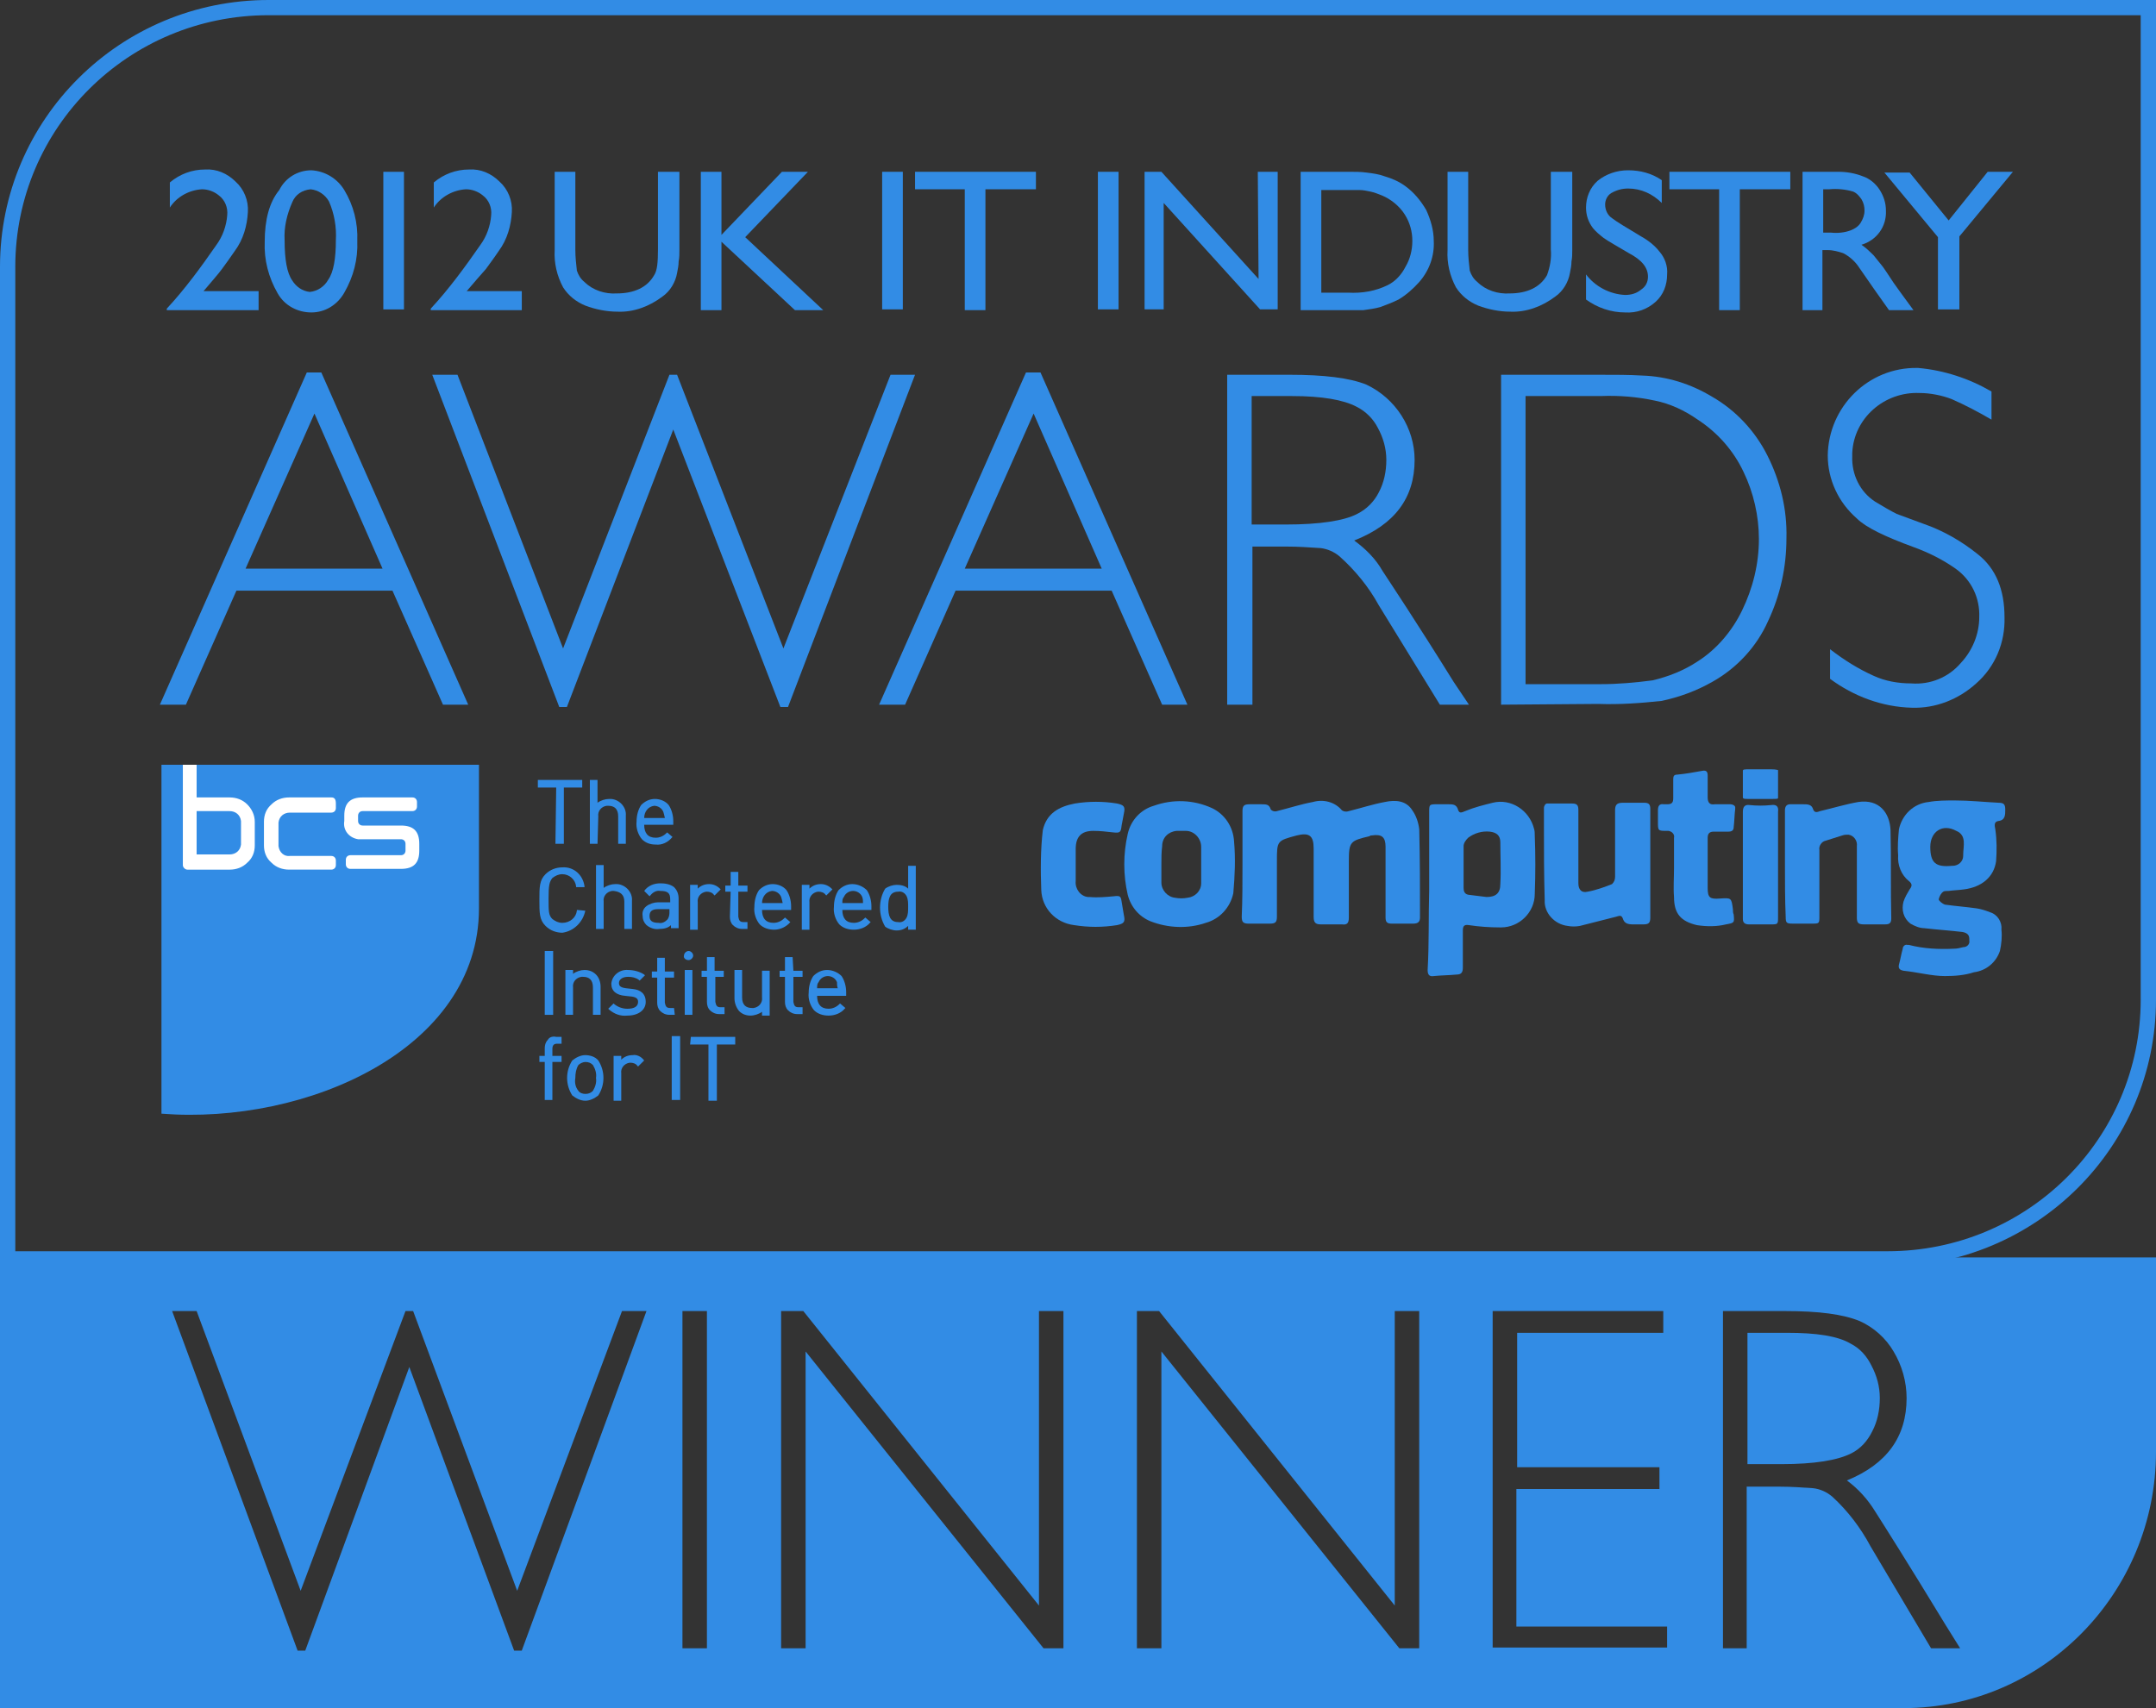 <svg width="106" height="84" viewBox="0 0 106 84" fill="none" xmlns="http://www.w3.org/2000/svg">
<rect x="0" y="0" width="106" height="84" fill="#333333" stroke="none"/>
<path d="M15.084 18.318H15.798L23.02 34.654H21.779L19.296 29.047H11.623L9.14 34.654H7.861L15.084 18.318ZM12.074 27.963H18.807L15.46 20.337L12.074 27.963Z" fill="#328CE5"/>
<path d="M43.783 18.43H44.987L38.743 34.767H38.367L33.101 21.122L27.872 34.767H27.496L21.252 18.43H22.493L27.684 31.888L32.913 18.43H33.289L38.517 31.888L43.783 18.43Z" fill="#328CE5"/>
<path d="M50.442 18.318H51.157L58.379 34.655H57.137L54.655 29.047H46.981L44.499 34.655H43.22L50.442 18.318ZM47.433 27.963H54.166L50.818 20.337L47.433 27.963Z" fill="#328CE5"/>
<path d="M60.335 34.654V18.43H63.419C65.074 18.43 66.353 18.58 67.181 18.916C68.61 19.589 69.55 21.047 69.55 22.617C69.55 24.486 68.573 25.794 66.579 26.58C67.143 26.991 67.632 27.477 67.971 28.075C68.385 28.71 69.588 30.505 71.469 33.533L72.221 34.654H70.792L67.783 29.757C67.294 28.86 66.617 28.038 65.864 27.365C65.601 27.14 65.262 26.991 64.924 26.953C64.36 26.916 63.833 26.879 63.269 26.879H61.576V34.654H60.335ZM63.532 19.477H61.538V25.794H63.231C64.886 25.794 66.09 25.608 66.729 25.271C67.181 25.047 67.557 24.673 67.783 24.224C68.046 23.738 68.159 23.178 68.159 22.617C68.159 22.056 68.008 21.533 67.745 21.047C67.519 20.598 67.143 20.224 66.692 20C66.052 19.664 64.999 19.477 63.532 19.477Z" fill="#328CE5"/>
<path d="M73.801 34.654V18.43H78.578C79.406 18.43 80.12 18.43 80.722 18.468C81.963 18.505 83.129 18.879 84.183 19.514C85.349 20.187 86.289 21.197 86.891 22.393C87.53 23.664 87.869 25.047 87.831 26.468C87.831 27.888 87.53 29.271 86.928 30.542C86.364 31.813 85.386 32.86 84.183 33.533C83.393 33.982 82.565 34.281 81.7 34.468C80.647 34.58 79.631 34.654 78.578 34.617L73.801 34.654ZM78.691 19.477H75.004V33.645H78.691C79.556 33.645 80.383 33.57 81.249 33.458C82.038 33.271 82.791 32.972 83.468 32.524C84.408 31.925 85.161 31.028 85.65 30.019C86.176 28.935 86.477 27.739 86.477 26.505C86.477 25.384 86.214 24.225 85.725 23.215C85.236 22.169 84.446 21.271 83.468 20.636C82.829 20.187 82.114 19.851 81.362 19.701C80.496 19.514 79.594 19.439 78.691 19.477Z" fill="#328CE5"/>
<path d="M97.912 19.253V20.636C97.273 20.262 96.633 19.926 95.956 19.627C95.467 19.44 94.903 19.327 94.376 19.327C92.646 19.253 91.141 20.561 91.066 22.281C91.066 22.318 91.066 22.355 91.066 22.43C91.029 23.327 91.442 24.187 92.195 24.673C92.571 24.898 92.947 25.122 93.248 25.271L94.564 25.757C95.542 26.094 96.445 26.617 97.235 27.253C98.138 27.963 98.552 29.01 98.552 30.355C98.589 31.589 98.1 32.785 97.16 33.608C96.295 34.393 95.166 34.842 94 34.804C92.533 34.767 91.141 34.243 89.975 33.383V31.926C90.652 32.449 91.367 32.898 92.119 33.234C92.684 33.496 93.323 33.608 93.963 33.608C94.903 33.683 95.806 33.309 96.408 32.599C96.972 32 97.31 31.178 97.31 30.355C97.348 29.421 96.934 28.524 96.144 27.963C95.505 27.514 94.828 27.178 94.113 26.916C92.684 26.393 91.743 25.944 91.292 25.496C90.389 24.711 89.862 23.589 89.862 22.393C89.9 20 91.856 18.056 94.263 18.094H94.301C95.58 18.206 96.821 18.617 97.912 19.253Z" fill="#328CE5"/>
<path d="M61.087 42.505V39.888C61.087 39.626 61.163 39.552 61.426 39.552H62.028C62.254 39.552 62.404 39.552 62.479 39.813C62.554 39.888 62.667 39.925 62.78 39.888C63.382 39.739 63.946 39.552 64.548 39.44C65.075 39.29 65.639 39.44 65.977 39.851C66.09 39.925 66.203 39.925 66.316 39.888C66.918 39.739 67.482 39.552 68.084 39.44C68.611 39.327 69.137 39.365 69.438 39.851C69.626 40.112 69.739 40.449 69.777 40.785C69.814 42.243 69.814 43.701 69.814 45.122C69.814 45.346 69.701 45.421 69.476 45.421H68.422C68.197 45.421 68.121 45.346 68.121 45.122V41.645C68.121 41.159 67.933 41.01 67.444 41.084C67.407 41.084 67.369 41.084 67.332 41.122C66.391 41.346 66.316 41.383 66.316 42.355V45.122C66.316 45.383 66.241 45.496 65.977 45.458H64.924C64.661 45.458 64.586 45.346 64.586 45.084V41.72C64.586 41.084 64.36 40.935 63.758 41.084C62.78 41.346 62.78 41.346 62.78 42.355V45.084C62.78 45.346 62.705 45.421 62.442 45.421H61.388C61.125 45.421 61.05 45.346 61.05 45.084C61.087 44.262 61.087 43.402 61.087 42.505Z" fill="#328CE5"/>
<path d="M95.618 48C94.978 48 94.301 47.813 93.587 47.738C93.398 47.701 93.323 47.626 93.361 47.439C93.436 47.177 93.474 46.916 93.549 46.654C93.549 46.542 93.662 46.43 93.775 46.467C93.812 46.467 93.812 46.467 93.85 46.467C94.564 46.654 95.317 46.691 96.069 46.654C96.22 46.654 96.37 46.617 96.52 46.579C96.709 46.579 96.859 46.43 96.821 46.243C96.821 46.205 96.821 46.205 96.821 46.168C96.821 45.944 96.671 45.869 96.483 45.832C95.843 45.757 95.242 45.719 94.602 45.645C94.376 45.645 94.113 45.532 93.925 45.42C93.587 45.159 93.474 44.747 93.587 44.336C93.662 44.112 93.775 43.925 93.887 43.738C94 43.589 94.038 43.476 93.85 43.327C93.474 43.028 93.286 42.542 93.323 42.056C93.286 41.645 93.323 41.196 93.361 40.785C93.511 40.075 94.076 39.514 94.828 39.439C95.242 39.364 95.693 39.364 96.107 39.364C96.821 39.364 97.536 39.439 98.251 39.476C98.514 39.476 98.589 39.551 98.589 39.813C98.589 40.075 98.589 40.336 98.251 40.374C98.025 40.411 98.063 40.598 98.1 40.785C98.176 41.308 98.176 41.832 98.138 42.355C98.025 43.14 97.423 43.626 96.558 43.738C96.295 43.776 96.069 43.776 95.806 43.813C95.731 43.813 95.58 43.813 95.543 43.85C95.43 43.925 95.354 44.075 95.317 44.224C95.317 44.299 95.505 44.448 95.618 44.486C96.144 44.56 96.671 44.598 97.198 44.673C97.423 44.71 97.649 44.785 97.837 44.86C98.213 44.972 98.439 45.346 98.401 45.719C98.439 46.056 98.401 46.43 98.326 46.766C98.138 47.327 97.649 47.738 97.047 47.813C96.596 47.962 96.107 48 95.618 48ZM94.903 41.645C94.903 42.43 95.166 42.654 95.956 42.579H95.994C96.295 42.579 96.52 42.355 96.52 42.093V42.056C96.52 41.607 96.709 41.084 96.182 40.86C95.505 40.486 94.903 40.897 94.903 41.645Z" fill="#328CE5"/>
<path d="M70.266 43.776V39.962C70.266 39.551 70.266 39.551 70.679 39.551H71.206C71.432 39.551 71.62 39.551 71.695 39.85C71.77 40.037 71.921 39.925 72.034 39.888C72.485 39.701 72.936 39.589 73.388 39.477C74.29 39.252 75.193 39.85 75.419 40.748C75.457 40.86 75.457 40.972 75.457 41.084C75.494 42.019 75.494 42.99 75.457 43.962C75.457 44.86 74.704 45.607 73.802 45.607C73.764 45.607 73.764 45.607 73.726 45.607C73.237 45.607 72.711 45.57 72.222 45.495C71.996 45.458 71.921 45.533 71.921 45.757V47.589C71.921 47.813 71.846 47.925 71.62 47.925C71.244 47.962 70.868 47.962 70.491 48C70.266 48.037 70.19 47.925 70.19 47.701C70.266 46.392 70.228 45.084 70.266 43.776ZM71.958 42.617V43.663C71.958 43.813 71.996 43.962 72.184 44C72.485 44.037 72.786 44.075 73.087 44.112C73.538 44.112 73.764 43.925 73.764 43.477C73.802 42.804 73.764 42.093 73.764 41.42C73.764 41.084 73.576 40.934 73.237 40.897C72.861 40.86 72.485 40.972 72.184 41.196C72.071 41.308 71.958 41.458 71.958 41.607C71.958 41.944 71.958 42.28 71.958 42.617Z" fill="#328CE5"/>
<path d="M60.636 43.925C60.485 44.636 59.959 45.196 59.282 45.383C58.416 45.682 57.438 45.645 56.573 45.309C56.009 45.084 55.595 44.598 55.445 44C55.219 43.028 55.219 41.981 55.445 41.01C55.595 40.337 56.084 39.813 56.724 39.626C57.664 39.29 58.68 39.327 59.583 39.738C60.222 40.038 60.636 40.673 60.673 41.383C60.749 42.243 60.711 43.066 60.636 43.925ZM57.1 42.505V43.402C57.1 43.776 57.401 44.112 57.777 44.15C57.965 44.187 58.191 44.187 58.379 44.15C58.755 44.112 59.056 43.813 59.056 43.439V41.645C59.056 41.234 58.717 40.86 58.304 40.86H57.852C57.438 40.897 57.138 41.196 57.138 41.608C57.1 41.907 57.1 42.206 57.1 42.505Z" fill="#328CE5"/>
<path d="M81.137 42.506V45.122C81.137 45.384 81.061 45.459 80.798 45.459H80.309C80.046 45.459 79.858 45.422 79.783 45.16C79.707 44.973 79.594 45.048 79.444 45.085L77.676 45.534C77.488 45.571 77.262 45.571 77.074 45.534C76.435 45.459 75.908 44.898 75.946 44.263C75.908 43.029 75.908 41.795 75.908 40.562V39.739C75.908 39.627 75.983 39.515 76.059 39.515C76.096 39.515 76.096 39.515 76.134 39.515H77.3C77.563 39.515 77.601 39.627 77.601 39.851V43.44C77.601 43.739 77.751 43.926 78.052 43.851C78.466 43.777 78.88 43.627 79.256 43.477C79.369 43.365 79.406 43.253 79.406 43.104V39.851C79.406 39.59 79.482 39.477 79.783 39.477H80.836C81.061 39.477 81.137 39.552 81.137 39.777V42.506Z" fill="#328CE5"/>
<path d="M87.757 42.505V39.851C87.757 39.664 87.832 39.551 88.02 39.551H88.622C88.885 39.551 89.073 39.551 89.148 39.813C89.224 40 89.374 39.925 89.487 39.888C90.126 39.738 90.728 39.551 91.368 39.439C92.383 39.29 92.91 39.963 92.948 40.823C92.985 42.281 92.948 43.739 92.985 45.159C92.985 45.383 92.91 45.458 92.684 45.458H91.631C91.368 45.458 91.293 45.383 91.293 45.122V41.608C91.33 41.346 91.142 41.084 90.879 41.047C90.766 41.047 90.691 41.047 90.578 41.084C90.315 41.159 90.014 41.271 89.75 41.346C89.562 41.383 89.412 41.608 89.45 41.794V45.047C89.45 45.421 89.45 45.421 89.073 45.421H88.133C87.832 45.421 87.794 45.383 87.794 45.084C87.757 44.224 87.757 43.365 87.757 42.505Z" fill="#328CE5"/>
<path d="M82.303 42.654V41.197C82.34 41.047 82.227 40.898 82.039 40.86C82.002 40.86 82.002 40.86 81.964 40.86C81.513 40.86 81.513 40.86 81.513 40.411V39.851C81.513 39.626 81.588 39.514 81.814 39.552H81.964C82.19 39.552 82.265 39.477 82.265 39.253V38.318C82.265 38.169 82.303 38.094 82.453 38.094C82.867 38.056 83.281 37.982 83.694 37.907C83.882 37.869 83.958 37.944 83.958 38.131V39.215C83.958 39.477 84.07 39.589 84.296 39.552H85.086C85.199 39.552 85.312 39.626 85.312 39.701C85.312 39.739 85.312 39.739 85.312 39.776C85.274 40.075 85.274 40.374 85.237 40.673C85.237 40.823 85.161 40.898 84.973 40.898H84.259C84.07 40.898 83.958 40.972 83.958 41.197V43.664C83.958 44.15 84.07 44.225 84.559 44.187C85.124 44.15 85.124 44.15 85.199 44.711C85.199 44.785 85.199 44.898 85.237 44.972C85.274 45.383 85.274 45.383 84.861 45.458C84.409 45.57 83.92 45.57 83.431 45.496C82.641 45.309 82.303 44.935 82.303 44.112C82.265 43.664 82.303 43.178 82.303 42.654Z" fill="#328CE5"/>
<path d="M51.27 40.823C51.458 40 52.059 39.664 52.849 39.514C53.526 39.402 54.241 39.402 54.918 39.514C55.257 39.589 55.332 39.664 55.257 40C55.219 40.187 55.181 40.411 55.144 40.598C55.106 40.935 55.069 40.972 54.73 40.935C54.392 40.897 54.091 40.86 53.752 40.86C53.15 40.86 52.887 41.159 52.887 41.757V43.327C52.849 43.701 53.113 44.075 53.489 44.112C53.526 44.112 53.526 44.112 53.564 44.112C53.978 44.15 54.354 44.112 54.768 44.075C55.069 44.038 55.106 44.075 55.144 44.337L55.257 45.01C55.332 45.346 55.257 45.421 54.918 45.495C54.203 45.608 53.526 45.608 52.812 45.495C51.909 45.383 51.232 44.673 51.194 43.776C51.157 42.804 51.157 41.794 51.27 40.823Z" fill="#328CE5"/>
<path d="M87.418 42.543V45.085C87.418 45.459 87.418 45.459 87.042 45.459H85.988C85.8 45.459 85.688 45.384 85.688 45.197V39.926C85.688 39.702 85.763 39.552 86.026 39.59C86.365 39.627 86.741 39.627 87.079 39.59C87.343 39.552 87.455 39.664 87.418 39.926V42.543Z" fill="#328CE5"/>
<path d="M87.418 38.58V39.215C87.418 39.29 87.418 39.29 87.042 39.29H85.988C85.8 39.29 85.688 39.29 85.688 39.215V37.907C85.688 37.832 85.763 37.832 86.026 37.832H87.079C87.343 37.832 87.455 37.869 87.418 37.907V38.58Z" fill="#328CE5"/>
<path fill-rule="evenodd" clip-rule="evenodd" d="M93.587 84H0V61.837H106V71.39C106 78.345 100.433 84 93.587 84ZM30.581 64.474H31.784L25.653 81.172H25.277L20.124 67.225L15.008 81.172H14.632L8.463 64.474H9.667L14.782 78.23L19.936 64.474H20.312L25.427 78.23L30.581 64.474ZM33.553 64.474H34.756V81.058H33.553V64.474ZM52.284 64.474H51.081V78.956L39.495 64.474H38.404V81.058H39.608V66.461L51.306 81.058H52.284V64.474ZM68.573 64.474H69.776V81.058H68.799L57.1 66.461V81.058H55.897V64.474H56.987L68.573 78.956V64.474ZM81.775 64.474H73.387V81.02H81.963V79.988H74.553V73.224H81.587V72.154H74.591V65.544H81.775V64.474ZM84.71 81.058V64.474H87.757C89.412 64.474 90.616 64.627 91.443 64.971C92.12 65.276 92.722 65.811 93.098 66.461C93.512 67.149 93.738 67.951 93.738 68.754C93.738 70.664 92.76 72.002 90.804 72.804C91.368 73.224 91.819 73.721 92.195 74.332C92.609 74.982 93.775 76.816 95.656 79.912L96.371 81.058H94.941L91.97 76.052C91.481 75.135 90.841 74.294 90.089 73.606C89.826 73.377 89.487 73.224 89.149 73.186C88.622 73.148 88.058 73.11 87.531 73.11H85.876V81.058H84.71ZM87.87 65.544H85.914V72.002H87.569C89.224 72.002 90.352 71.811 91.029 71.467C91.481 71.237 91.819 70.855 92.045 70.397C92.308 69.9 92.421 69.327 92.421 68.754C92.421 68.18 92.271 67.645 92.007 67.149C91.782 66.69 91.443 66.308 90.992 66.079C90.352 65.697 89.299 65.544 87.87 65.544Z" fill="#328CE5"/>
<path d="M10.006 14.318H12.714V15.252H8.2V15.178C9.103 14.206 9.893 13.121 10.645 12.037C10.946 11.626 11.134 11.103 11.172 10.579C11.209 10.206 11.059 9.832 10.758 9.608C10.532 9.421 10.231 9.308 9.931 9.308C9.291 9.346 8.689 9.682 8.351 10.206V8.972C8.84 8.561 9.441 8.336 10.081 8.336C10.645 8.299 11.172 8.523 11.586 8.935C11.999 9.308 12.225 9.869 12.187 10.43C12.15 11.103 11.962 11.776 11.548 12.336C11.322 12.673 11.097 12.972 10.909 13.234C10.72 13.495 10.382 13.869 10.006 14.318Z" fill="#328CE5"/>
<path d="M15.309 8.374C15.986 8.412 16.588 8.785 16.927 9.346C17.378 10.094 17.604 10.954 17.566 11.851C17.604 12.748 17.378 13.608 16.927 14.393C16.588 14.991 15.986 15.365 15.309 15.365C14.632 15.365 13.993 15.028 13.654 14.43C13.203 13.645 12.977 12.786 13.015 11.888C13.015 10.804 13.241 9.944 13.73 9.346C14.03 8.748 14.632 8.374 15.309 8.374ZM15.272 9.309C14.858 9.346 14.52 9.571 14.369 9.944C14.106 10.543 13.955 11.178 13.993 11.813C13.993 12.748 14.106 13.421 14.369 13.795C14.557 14.094 14.858 14.318 15.234 14.356C15.61 14.318 15.949 14.094 16.137 13.757C16.4 13.384 16.513 12.711 16.513 11.813C16.551 11.178 16.438 10.505 16.175 9.907C15.986 9.571 15.648 9.346 15.272 9.309Z" fill="#328CE5"/>
<path d="M18.846 8.449H19.861V15.216H18.846V8.449Z" fill="#328CE5"/>
<path d="M22.945 14.318H25.654V15.252H21.178V15.178C22.08 14.206 22.87 13.121 23.623 12.037C23.924 11.626 24.112 11.103 24.149 10.579C24.187 10.206 24.036 9.832 23.735 9.608C23.51 9.421 23.209 9.308 22.908 9.308C22.268 9.346 21.667 9.682 21.328 10.206V8.972C21.817 8.561 22.419 8.336 23.058 8.336C23.623 8.299 24.149 8.523 24.563 8.935C24.977 9.308 25.203 9.869 25.165 10.43C25.127 11.103 24.939 11.776 24.525 12.336C24.3 12.673 24.074 12.972 23.886 13.234C23.623 13.533 23.322 13.869 22.945 14.318Z" fill="#328CE5"/>
<path d="M32.387 8.449H33.403V12.299C33.403 12.486 33.403 12.673 33.365 12.86C33.365 13.047 33.327 13.234 33.29 13.421C33.215 13.869 32.951 14.318 32.575 14.579C31.936 15.066 31.146 15.365 30.356 15.327C29.829 15.327 29.265 15.215 28.776 15.028C28.325 14.841 27.948 14.542 27.685 14.131C27.384 13.57 27.234 12.935 27.271 12.299V8.449H28.287V12.299C28.287 12.636 28.325 12.972 28.362 13.309C28.437 13.533 28.55 13.72 28.738 13.869C29.152 14.28 29.754 14.467 30.318 14.43C31.183 14.43 31.823 14.131 32.161 13.533C32.312 13.309 32.349 12.897 32.349 12.262V8.449H32.387Z" fill="#328CE5"/>
<path d="M38.443 8.448H39.722L36.638 11.663L40.474 15.252H39.083L35.471 11.888V15.252H34.456V8.448H35.471V11.551L38.443 8.448Z" fill="#328CE5"/>
<path d="M43.371 8.448H44.387V15.214H43.371V8.448Z" fill="#328CE5"/>
<path d="M44.988 8.448H50.931V9.308H48.449V15.252H47.433V9.308H44.988V8.448Z" fill="#328CE5"/>
<path d="M53.978 8.448H54.994V15.214H53.978V8.448Z" fill="#328CE5"/>
<path d="M61.84 8.448H62.818V15.214H61.952L57.213 9.981V15.214H56.273V8.448H57.1L61.877 13.719L61.84 8.448Z" fill="#328CE5"/>
<path d="M63.946 15.252V8.448H66.354C66.617 8.448 66.918 8.448 67.181 8.486C67.482 8.523 67.783 8.56 68.084 8.673C68.46 8.785 68.799 8.934 69.1 9.159C69.513 9.458 69.852 9.869 70.115 10.318C70.341 10.803 70.491 11.327 70.491 11.85C70.529 12.598 70.266 13.308 69.777 13.869C69.476 14.205 69.137 14.504 68.761 14.729C68.46 14.878 68.159 14.99 67.858 15.102C67.595 15.177 67.294 15.215 67.031 15.252H63.946ZM66.241 9.346H64.962V14.392H66.278C66.956 14.43 67.632 14.318 68.234 14.018C68.611 13.832 68.912 13.495 69.1 13.121C69.325 12.747 69.438 12.299 69.438 11.85C69.438 11.402 69.325 10.953 69.062 10.542C68.799 10.131 68.385 9.794 67.933 9.607C67.745 9.532 67.557 9.458 67.369 9.42C67.181 9.383 67.031 9.346 66.843 9.346H66.241Z" fill="#328CE5"/>
<path d="M76.284 8.448H77.3V12.299C77.3 12.486 77.3 12.672 77.262 12.859C77.262 13.046 77.225 13.233 77.187 13.42C77.112 13.869 76.849 14.317 76.472 14.579C75.833 15.065 75.043 15.364 74.253 15.327C73.727 15.327 73.162 15.214 72.673 15.028C72.222 14.841 71.846 14.542 71.582 14.13C71.282 13.57 71.131 12.934 71.169 12.299V8.448H72.184V12.299C72.184 12.635 72.222 12.972 72.26 13.308C72.335 13.532 72.448 13.719 72.636 13.869C73.049 14.28 73.651 14.467 74.216 14.43C75.081 14.43 75.72 14.13 76.059 13.532C76.209 13.121 76.284 12.71 76.247 12.261V8.448H76.284Z" fill="#328CE5"/>
<path d="M81.701 8.86V9.981C81.249 9.533 80.685 9.271 80.046 9.271C79.745 9.271 79.481 9.346 79.218 9.495C79.03 9.608 78.917 9.832 78.917 10.056C78.917 10.318 79.03 10.58 79.256 10.729C79.444 10.879 79.933 11.178 80.685 11.626C81.023 11.813 81.362 12.075 81.588 12.374C81.851 12.673 82.001 13.084 81.964 13.495C81.964 14.019 81.776 14.505 81.4 14.841C80.986 15.215 80.459 15.402 79.895 15.365C79.218 15.365 78.541 15.14 77.977 14.729V13.495C78.428 14.094 79.143 14.467 79.895 14.505C80.196 14.505 80.459 14.43 80.685 14.243C80.911 14.094 81.023 13.869 81.023 13.608C81.023 13.159 80.723 12.785 80.083 12.449C79.519 12.112 79.105 11.888 78.842 11.701C78.654 11.552 78.466 11.402 78.315 11.215C78.09 10.916 77.977 10.58 77.977 10.206C77.977 9.72 78.165 9.234 78.541 8.897C78.955 8.561 79.481 8.374 80.046 8.374C80.647 8.374 81.212 8.523 81.701 8.86Z" fill="#328CE5"/>
<path d="M82.077 8.448H88.02V9.308H85.538V15.252H84.522V9.308H82.077V8.448Z" fill="#328CE5"/>
<path d="M88.622 15.252V8.448H90.39C90.804 8.448 91.217 8.523 91.594 8.673C91.932 8.785 92.233 9.046 92.421 9.346C92.609 9.645 92.722 9.981 92.722 10.355C92.76 11.14 92.271 11.813 91.518 12.037C91.744 12.187 91.932 12.374 92.12 12.56C92.271 12.747 92.421 12.934 92.572 13.121C92.647 13.233 92.835 13.495 93.098 13.906C93.249 14.131 93.587 14.579 94.076 15.252H92.873L92.158 14.243C91.744 13.645 91.481 13.271 91.406 13.159C91.217 12.86 90.916 12.598 90.616 12.448C90.39 12.374 90.127 12.299 89.863 12.299H89.6V15.252H88.622ZM89.939 9.308H89.638V11.439H90.014C90.352 11.476 90.691 11.439 90.992 11.327C91.18 11.252 91.368 11.14 91.481 10.953C91.594 10.766 91.669 10.579 91.669 10.355C91.669 10.168 91.631 9.981 91.518 9.794C91.406 9.645 91.293 9.495 91.105 9.42C90.728 9.308 90.315 9.271 89.939 9.308Z" fill="#328CE5"/>
<path d="M97.725 8.448H98.966L96.333 11.626V15.215H95.28V11.663L92.647 8.486H93.888L95.806 10.841L97.725 8.448Z" fill="#328CE5"/>
<path d="M7.938 37.608V54.767C15.084 55.328 23.548 51.589 23.548 44.673V37.608" fill="#328CE5"/>
<path d="M16.288 39.215H14.219C13.88 39.215 13.579 39.327 13.354 39.551C13.09 39.776 12.977 40.075 12.977 40.411V41.57C12.977 41.906 13.09 42.206 13.354 42.43C13.579 42.654 13.88 42.766 14.219 42.766H16.288C16.4 42.766 16.513 42.691 16.513 42.542V42.318C16.513 42.206 16.438 42.093 16.288 42.093H14.256C13.955 42.131 13.73 41.906 13.692 41.607V40.449C13.73 40.149 13.955 39.962 14.256 39.962H16.288C16.4 39.962 16.513 39.888 16.513 39.738V39.514C16.513 39.29 16.438 39.215 16.288 39.215Z" fill="white"/>
<path d="M20.275 39.215H17.83C17.191 39.215 16.927 39.514 16.927 40.112V40.374C16.852 40.822 17.153 41.196 17.605 41.271C17.68 41.271 17.755 41.271 17.83 41.271H19.711C19.824 41.271 19.937 41.346 19.937 41.495V41.832C19.937 41.944 19.861 42.056 19.711 42.056H17.229C17.116 42.056 17.003 42.131 17.003 42.28V42.505C17.003 42.617 17.078 42.729 17.229 42.729H19.711C20.351 42.729 20.614 42.43 20.614 41.832V41.495C20.614 40.86 20.313 40.598 19.711 40.598H17.83C17.718 40.598 17.605 40.523 17.605 40.374V40.112C17.605 40 17.68 39.888 17.83 39.888H20.275C20.388 39.888 20.501 39.813 20.501 39.663V39.439C20.501 39.327 20.426 39.215 20.275 39.215Z" fill="white"/>
<path d="M9.667 39.888H11.285C11.586 39.888 11.811 40.075 11.849 40.374V41.533C11.811 41.832 11.586 42.019 11.285 42.019H9.667V39.888ZM9.667 37.608H8.99V42.543C8.99 42.655 9.103 42.767 9.216 42.767H11.285C11.623 42.767 11.924 42.655 12.15 42.43C12.413 42.206 12.526 41.907 12.526 41.571V40.412C12.526 40.075 12.376 39.776 12.15 39.552C11.924 39.328 11.623 39.215 11.285 39.215H9.667" fill="white"/>
<path d="M27.308 41.495H27.722V38.729H28.625V38.355H26.443V38.729H27.346" fill="#328CE5"/>
<path d="M29.415 40.149C29.377 39.888 29.565 39.663 29.828 39.626C29.866 39.626 29.904 39.626 29.904 39.626C30.205 39.626 30.393 39.776 30.393 40.149V41.495H30.769V40.112C30.806 39.701 30.468 39.327 30.054 39.29C30.017 39.29 29.979 39.29 29.941 39.29C29.753 39.29 29.528 39.364 29.377 39.477V38.355H29.001V41.495H29.377" fill="#328CE5"/>
<path d="M32.161 39.627C32.349 39.627 32.538 39.739 32.613 39.926C32.65 40.038 32.65 40.075 32.688 40.225H31.672C31.672 39.926 31.86 39.664 32.161 39.627ZM32.237 41.533C32.538 41.57 32.839 41.421 33.027 41.197L33.064 41.159L32.801 40.935L32.763 40.972C32.613 41.122 32.425 41.197 32.237 41.197C31.86 41.197 31.672 40.972 31.672 40.561H33.102V40.374C33.102 40.112 33.027 39.813 32.876 39.589C32.726 39.402 32.462 39.29 32.199 39.29C31.936 39.29 31.71 39.402 31.522 39.589C31.372 39.813 31.296 40.112 31.296 40.411C31.259 40.711 31.372 41.047 31.56 41.271C31.748 41.458 31.973 41.533 32.237 41.533Z" fill="#328CE5"/>
<path d="M28.776 44.785L28.362 44.747V44.785C28.324 45.121 28.023 45.383 27.647 45.383C27.459 45.383 27.308 45.308 27.158 45.196C26.97 45.009 26.97 44.822 26.97 44.186C26.97 43.551 27.008 43.364 27.158 43.177C27.308 43.065 27.459 42.99 27.647 42.99C27.986 42.99 28.287 43.252 28.324 43.588V43.626H28.738V43.588C28.663 43.028 28.211 42.616 27.647 42.654C27.346 42.654 27.045 42.766 26.82 42.99C26.519 43.289 26.519 43.626 26.519 44.261C26.519 44.897 26.519 45.233 26.82 45.532C27.045 45.757 27.346 45.869 27.647 45.869C28.211 45.794 28.663 45.345 28.776 44.785Z" fill="#328CE5"/>
<path d="M30.695 44.337V45.683H31.071V44.3C31.108 43.888 30.77 43.514 30.356 43.477C30.318 43.477 30.281 43.477 30.243 43.477C30.055 43.477 29.829 43.552 29.679 43.664V42.542H29.303V45.683H29.679V44.337C29.641 44.075 29.829 43.851 30.093 43.813C30.13 43.813 30.168 43.813 30.168 43.813C30.506 43.851 30.695 44 30.695 44.337Z" fill="#328CE5"/>
<path d="M32.386 45.383C32.048 45.383 31.935 45.271 31.935 45.046C31.935 44.822 32.048 44.71 32.349 44.71H32.913V44.897C32.913 45.009 32.875 45.159 32.8 45.233C32.687 45.346 32.537 45.42 32.386 45.383ZM31.672 43.813L31.935 44.075L31.973 44.037C32.086 43.888 32.274 43.775 32.462 43.813C32.838 43.813 32.951 43.925 32.951 44.224V44.373H32.349C32.161 44.373 31.935 44.448 31.785 44.56C31.634 44.673 31.559 44.859 31.596 45.046C31.596 45.233 31.672 45.383 31.785 45.495C31.973 45.645 32.198 45.719 32.424 45.682C32.612 45.682 32.838 45.645 32.988 45.495V45.645H33.364V44.187C33.364 43.962 33.289 43.775 33.139 43.626C32.951 43.476 32.687 43.439 32.462 43.439C32.161 43.439 31.86 43.551 31.672 43.813Z" fill="#328CE5"/>
<path d="M34.305 44.374C34.267 44.112 34.455 43.888 34.719 43.85C34.719 43.85 34.719 43.85 34.756 43.85C34.869 43.85 35.02 43.888 35.095 44L35.132 44.037L35.17 44L35.433 43.738L35.396 43.701C35.245 43.551 35.057 43.477 34.869 43.477C34.643 43.477 34.455 43.551 34.305 43.701V43.514H33.929V45.72H34.305" fill="#328CE5"/>
<path d="M35.885 45.084C35.885 45.234 35.922 45.383 36.035 45.495C36.148 45.607 36.299 45.682 36.487 45.682H36.75V45.346H36.562C36.374 45.346 36.336 45.271 36.299 45.084V43.85H36.75V43.551H36.299V42.878H35.922V43.551H35.659V43.85H35.922" fill="#328CE5"/>
<path d="M37.954 43.813C38.142 43.813 38.331 43.925 38.406 44.112C38.443 44.224 38.443 44.262 38.481 44.411H37.465C37.465 44.112 37.654 43.85 37.954 43.813ZM38.857 45.346L38.594 45.121L38.556 45.159C38.406 45.308 38.218 45.383 38.03 45.383C37.654 45.383 37.465 45.159 37.465 44.748H38.895V44.561C38.895 44.299 38.819 44 38.669 43.776C38.519 43.589 38.255 43.477 37.992 43.477C37.729 43.477 37.503 43.589 37.315 43.776C37.164 44 37.089 44.299 37.089 44.598C37.052 44.897 37.164 45.234 37.352 45.458C37.541 45.645 37.804 45.72 38.067 45.72C38.368 45.72 38.669 45.57 38.857 45.346Z" fill="#328CE5"/>
<path d="M39.797 44.374C39.76 44.112 39.948 43.888 40.211 43.85C40.211 43.85 40.211 43.85 40.248 43.85C40.361 43.85 40.512 43.888 40.587 44L40.625 44.037L40.662 44L40.926 43.738L40.888 43.701C40.737 43.551 40.549 43.477 40.361 43.477C40.136 43.477 39.948 43.551 39.797 43.701V43.514H39.421V45.72H39.797" fill="#328CE5"/>
<path d="M42.43 44.411H41.414C41.414 44.299 41.414 44.187 41.489 44.112C41.565 43.925 41.753 43.813 41.941 43.813C42.129 43.813 42.317 43.925 42.392 44.112C42.43 44.224 42.43 44.299 42.43 44.411ZM41.903 43.477C41.64 43.477 41.414 43.589 41.226 43.776C41.076 44 41 44.299 41 44.598C40.963 44.897 41.076 45.234 41.264 45.458C41.452 45.645 41.715 45.72 41.978 45.72C42.279 45.72 42.58 45.607 42.768 45.383L42.806 45.346L42.543 45.121L42.505 45.159C42.355 45.308 42.166 45.383 41.978 45.383C41.602 45.383 41.414 45.159 41.414 44.748H42.843V44.561C42.843 44.299 42.768 44 42.618 43.776C42.43 43.589 42.166 43.477 41.903 43.477Z" fill="#328CE5"/>
<path d="M44.649 44.598C44.649 44.785 44.649 44.972 44.574 45.121C44.498 45.271 44.348 45.383 44.16 45.346C43.746 45.346 43.671 45.009 43.671 44.598C43.671 44.187 43.746 43.85 44.16 43.85C44.348 43.813 44.498 43.925 44.574 44.074C44.649 44.224 44.649 44.411 44.649 44.598ZM44.649 42.579V43.701C44.498 43.551 44.273 43.514 44.085 43.514C43.897 43.514 43.671 43.588 43.52 43.701C43.182 44.261 43.182 45.009 43.52 45.57C43.671 45.682 43.897 45.757 44.085 45.757C44.31 45.757 44.498 45.682 44.649 45.532V45.719H45.025V42.579" fill="#328CE5"/>
<path d="M27.196 49.907V46.767H26.782V49.907H26.82" fill="#328CE5"/>
<path d="M28.174 48.561C28.136 48.299 28.324 48.075 28.588 48.037C28.625 48.037 28.663 48.037 28.663 48.037C28.964 48.037 29.152 48.187 29.152 48.561V49.906H29.528V48.523C29.528 48.299 29.453 48.075 29.302 47.925C29.152 47.776 28.964 47.701 28.738 47.701C28.55 47.701 28.324 47.776 28.174 47.888V47.701H27.798V49.906H28.174" fill="#328CE5"/>
<path d="M31.108 48.636L30.77 48.598C30.506 48.561 30.431 48.486 30.431 48.336C30.431 48.187 30.581 48.037 30.882 48.037C31.07 48.037 31.258 48.075 31.409 48.187L31.447 48.224L31.71 47.963L31.672 47.925C31.447 47.776 31.146 47.701 30.882 47.701C30.468 47.663 30.092 47.963 30.055 48.374C30.055 48.748 30.318 48.935 30.732 48.972L31.07 49.009C31.296 49.047 31.371 49.121 31.371 49.271C31.371 49.495 31.183 49.608 30.845 49.608C30.619 49.608 30.393 49.533 30.205 49.383L30.168 49.346L29.904 49.608L29.942 49.645C30.205 49.869 30.506 49.981 30.845 49.944C31.371 49.944 31.747 49.682 31.747 49.271C31.747 48.86 31.484 48.673 31.108 48.636Z" fill="#328CE5"/>
<path d="M33.139 49.57H32.951C32.763 49.57 32.725 49.495 32.687 49.308V48.075H33.139V47.775H32.687V47.102H32.311V47.775H32.048V48.075H32.311V49.308C32.311 49.458 32.349 49.607 32.462 49.719C32.575 49.831 32.725 49.906 32.913 49.906H33.176" fill="#328CE5"/>
<path d="M33.854 47.215C33.967 47.215 34.08 47.103 34.08 46.991C34.08 46.879 33.967 46.767 33.854 46.767C33.741 46.767 33.628 46.879 33.628 46.991C33.591 47.103 33.704 47.215 33.854 47.215Z" fill="#328CE5"/>
<path d="M34.042 47.701H33.666V49.906H34.042" fill="#328CE5"/>
<path d="M35.584 48.038V47.739H35.133V47.066H34.757V47.739H34.493V48.038H34.757V49.271C34.757 49.421 34.794 49.57 34.907 49.683C35.02 49.795 35.17 49.87 35.358 49.87H35.622V49.533H35.434C35.246 49.533 35.208 49.458 35.17 49.271V48.038" fill="#328CE5"/>
<path d="M37.465 49.047C37.502 49.308 37.314 49.532 37.051 49.57C37.013 49.57 36.975 49.57 36.975 49.57C36.675 49.57 36.486 49.42 36.486 49.047V47.701H36.11V49.084C36.11 49.308 36.186 49.532 36.336 49.719C36.486 49.869 36.675 49.944 36.9 49.944C37.088 49.944 37.314 49.869 37.465 49.757V49.944H37.841V47.738H37.465" fill="#328CE5"/>
<path d="M38.969 47.066H38.593V47.739H38.33V48.038H38.593V49.271C38.593 49.421 38.631 49.57 38.744 49.683C38.857 49.795 39.007 49.87 39.195 49.87H39.458V49.533H39.27C39.082 49.533 39.045 49.458 39.007 49.271V48.038H39.458V47.739H39.007" fill="#328CE5"/>
<path d="M41.189 48.598H40.173C40.173 48.486 40.173 48.374 40.248 48.299C40.324 48.112 40.512 48 40.7 48C40.888 48 41.076 48.112 41.151 48.299C41.151 48.411 41.151 48.486 41.189 48.598ZM40.662 47.701C40.399 47.701 40.173 47.813 39.985 48C39.834 48.224 39.759 48.523 39.759 48.822C39.722 49.121 39.834 49.458 40.023 49.682C40.211 49.869 40.474 49.944 40.737 49.944C41.038 49.944 41.339 49.832 41.527 49.607L41.565 49.57L41.301 49.346L41.264 49.383C41.113 49.532 40.925 49.607 40.737 49.607C40.361 49.607 40.173 49.383 40.173 48.972H41.602V48.785C41.602 48.523 41.527 48.224 41.377 48C41.189 47.813 40.925 47.701 40.662 47.701Z" fill="#328CE5"/>
<path d="M26.932 51.14C26.82 51.252 26.782 51.402 26.782 51.551V51.925H26.519V52.224H26.782V54.093H27.158V52.224H27.609V51.925H27.158V51.589C27.158 51.402 27.233 51.327 27.384 51.327H27.609V50.99H27.346C27.196 50.953 27.008 50.99 26.932 51.14Z" fill="#328CE5"/>
<path d="M29.302 53.01C29.339 53.234 29.264 53.458 29.151 53.645C29.038 53.757 28.926 53.795 28.775 53.795C28.662 53.795 28.512 53.757 28.437 53.645C28.286 53.458 28.249 53.234 28.286 53.01C28.286 52.785 28.324 52.561 28.437 52.374C28.512 52.299 28.662 52.225 28.775 52.225C28.926 52.225 29.038 52.262 29.151 52.374C29.264 52.561 29.339 52.785 29.302 53.01ZM28.775 51.888C28.549 51.888 28.324 52 28.136 52.15C27.797 52.673 27.797 53.346 28.136 53.87C28.324 54.019 28.549 54.131 28.775 54.131C29.001 54.131 29.227 54.019 29.415 53.87L29.377 53.832L29.415 53.87C29.753 53.346 29.753 52.673 29.415 52.15C29.264 51.963 29.001 51.888 28.775 51.888Z" fill="#328CE5"/>
<path d="M31.108 51.888C30.883 51.888 30.695 51.962 30.544 52.112V51.925H30.168V54.131H30.544V52.785C30.506 52.523 30.695 52.299 30.958 52.261C30.958 52.261 30.958 52.261 30.995 52.261C31.108 52.261 31.259 52.299 31.334 52.411L31.372 52.448L31.409 52.411L31.673 52.149L31.635 52.112C31.522 51.962 31.296 51.85 31.108 51.888Z" fill="#328CE5"/>
<path d="M33.026 54.093H33.44V50.953H33.026" fill="#328CE5"/>
<path d="M33.929 51.365H34.831V54.131H35.245V51.365H36.148V50.991H33.966" fill="#328CE5"/>
<path d="M105.248 0.748V49.159C105.248 56 99.681 61.533 92.797 61.533H0.752V13.121C0.752 6.28 6.319 0.748 13.203 0.748H105.248ZM106 0H13.203C5.906 0 0 5.869 0 13.121V62.281H92.797C100.094 62.281 106 56.411 106 49.159V0Z" fill="#328CE5"/>
</svg>
